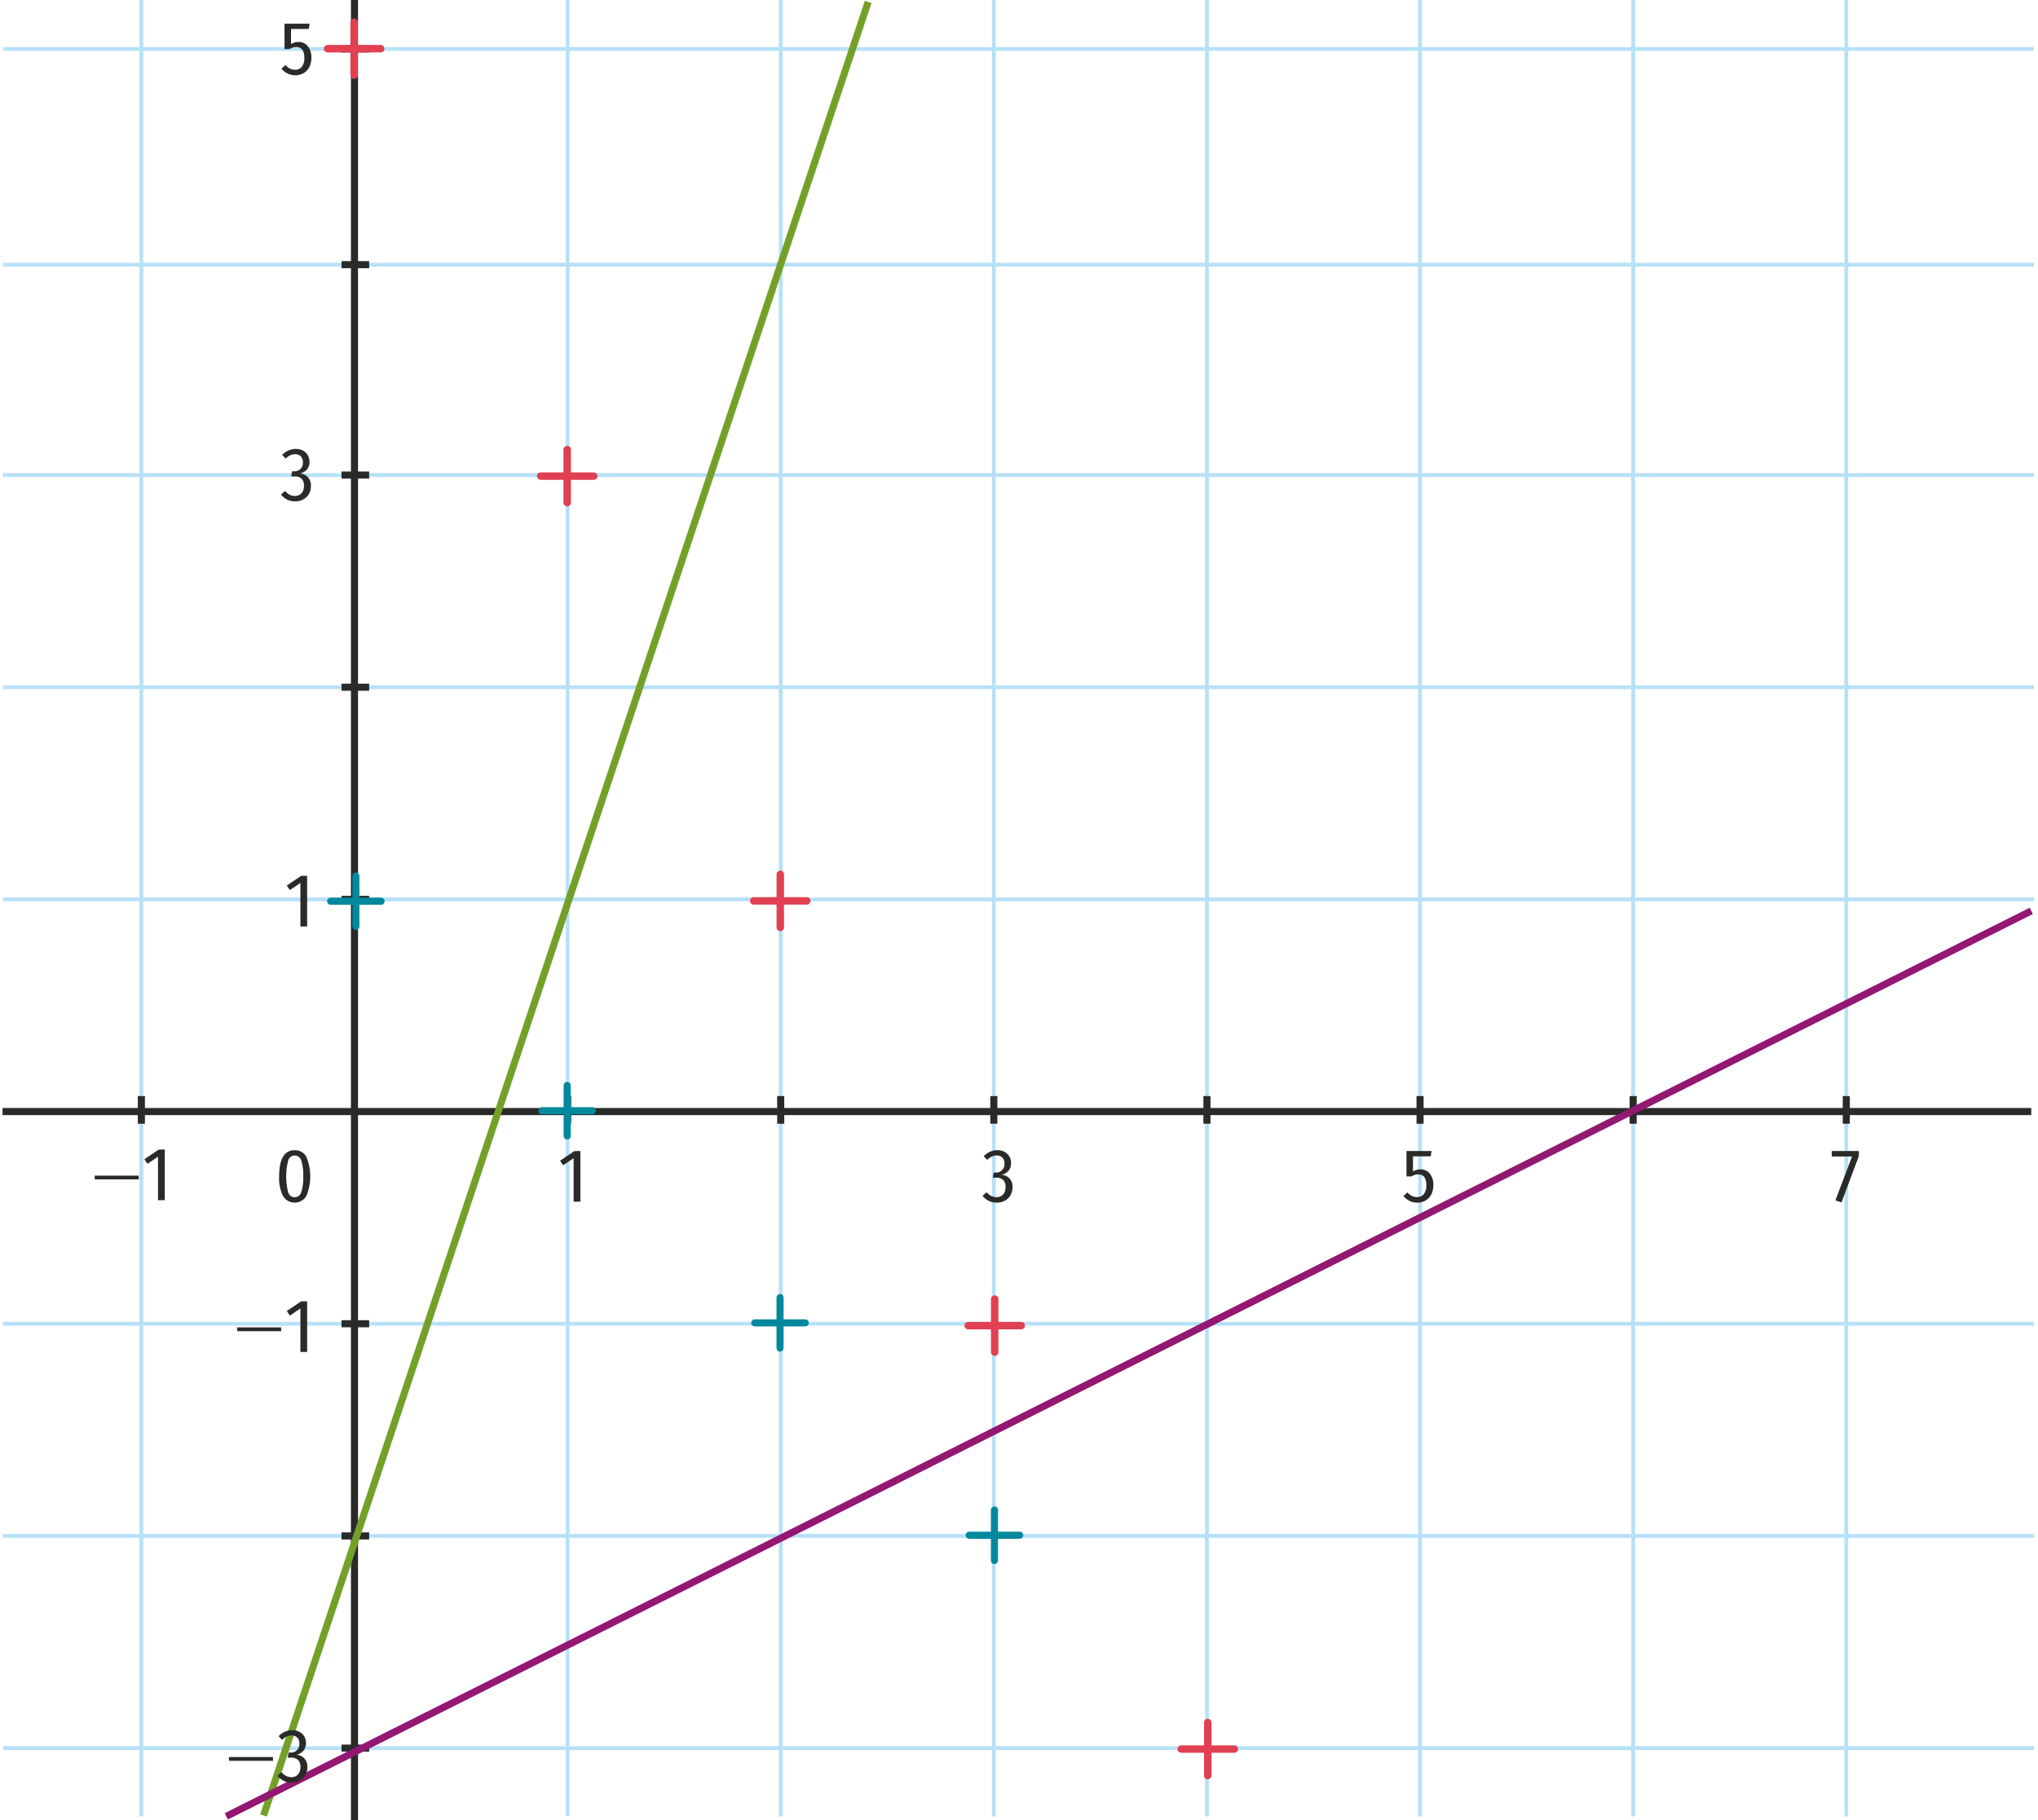 <svg xmlns="http://www.w3.org/2000/svg" xmlns:xlink="http://www.w3.org/1999/xlink" viewBox="0 0 215.433 192.453"><defs><symbol id="bccaab27-77a7-4bbc-8771-defb49215d22" data-name="Croix" viewBox="0 0 6.083 6.083"><line x1="3.042" y1="0.375" x2="3.042" y2="5.708" style="fill:#931773;stroke:#e14052;stroke-linecap:round;stroke-miterlimit:10;stroke-width:0.75px"/><line x1="5.708" y1="3.042" x2="0.375" y2="3.042" style="fill:#931773;stroke:#e14052;stroke-linecap:round;stroke-miterlimit:10;stroke-width:0.75px"/></symbol><symbol id="f7bf37be-dd02-447d-8fde-5638861053c2" data-name="Croix 2" viewBox="0 0 6.083 6.083"><line x1="3.042" y1="0.375" x2="3.042" y2="5.708" style="fill:none;stroke:#00889d;stroke-linecap:round;stroke-miterlimit:10;stroke-width:0.75px"/><line x1="5.708" y1="3.042" x2="0.375" y2="3.042" style="fill:none;stroke:#00889d;stroke-linecap:round;stroke-miterlimit:10;stroke-width:0.75px"/></symbol></defs><g id="bb5640ad-65f9-4c89-8950-76dd49a1775d" data-name="Calque 1"><line x1="0.266" y1="117.524" x2="214.72" y2="117.524" style="fill:none;stroke:#2a2a29;stroke-miterlimit:10;stroke-width:0.75px"/><line x1="37.472" y1="192.601" x2="37.472" y2="-0.549" style="fill:none;stroke:#2a2a29;stroke-miterlimit:10;stroke-width:0.75px"/><line x1="0.323" y1="95.091" x2="215.002" y2="95.091" style="fill:none;stroke:#b6e1f8;stroke-miterlimit:10;stroke-width:0.4px"/><line x1="39.024" y1="95.091" x2="36.101" y2="95.091" style="fill:none;stroke:#2a2a29;stroke-miterlimit:10;stroke-width:0.75px"/><line x1="0.323" y1="72.658" x2="215.002" y2="72.658" style="fill:none;stroke:#b6e1f8;stroke-miterlimit:10;stroke-width:0.4px"/><line x1="39.024" y1="72.658" x2="36.101" y2="72.658" style="fill:none;stroke:#2a2a29;stroke-miterlimit:10;stroke-width:0.75px"/><line x1="0.323" y1="50.225" x2="215.002" y2="50.225" style="fill:none;stroke:#b6e1f8;stroke-miterlimit:10;stroke-width:0.4px"/><line x1="39.024" y1="50.225" x2="36.101" y2="50.225" style="fill:none;stroke:#2a2a29;stroke-miterlimit:10;stroke-width:0.75px"/><line x1="0.323" y1="184.824" x2="215.002" y2="184.824" style="fill:none;stroke:#b6e1f8;stroke-miterlimit:10;stroke-width:0.4px"/><line x1="39.024" y1="184.824" x2="36.101" y2="184.824" style="fill:none;stroke:#2a2a29;stroke-miterlimit:10;stroke-width:0.75px"/><line x1="0.323" y1="162.391" x2="215.002" y2="162.391" style="fill:none;stroke:#b6e1f8;stroke-miterlimit:10;stroke-width:0.4px"/><line x1="39.024" y1="162.391" x2="36.101" y2="162.391" style="fill:none;stroke:#2a2a29;stroke-miterlimit:10;stroke-width:0.75px"/><line x1="0.323" y1="139.957" x2="215.002" y2="139.957" style="fill:none;stroke:#b6e1f8;stroke-miterlimit:10;stroke-width:0.4px"/><line x1="39.024" y1="139.957" x2="36.101" y2="139.957" style="fill:none;stroke:#2a2a29;stroke-miterlimit:10;stroke-width:0.75px"/><line x1="0.323" y1="27.982" x2="215.002" y2="27.982" style="fill:none;stroke:#b6e1f8;stroke-miterlimit:10;stroke-width:0.4px"/><line x1="39.024" y1="27.982" x2="36.101" y2="27.982" style="fill:none;stroke:#2a2a29;stroke-miterlimit:10;stroke-width:0.75px"/><line x1="0.323" y1="5.176" x2="215.002" y2="5.176" style="fill:none;stroke:#b6e1f8;stroke-miterlimit:10;stroke-width:0.4px"/><line x1="39.024" y1="5.176" x2="36.101" y2="5.176" style="fill:none;stroke:#2a2a29;stroke-miterlimit:10;stroke-width:0.75px"/><line x1="60" y1="192.038" x2="60" y2="-0.831" style="fill:none;stroke:#b6e1f8;stroke-miterlimit:10;stroke-width:0.4px"/><line x1="60" y1="115.886" x2="60" y2="118.809" style="fill:none;stroke:#2a2a29;stroke-miterlimit:10;stroke-width:0.75px"/><line x1="82.528" y1="192.038" x2="82.528" y2="-0.831" style="fill:none;stroke:#b6e1f8;stroke-miterlimit:10;stroke-width:0.4px"/><line x1="82.528" y1="115.886" x2="82.528" y2="118.809" style="fill:none;stroke:#2a2a29;stroke-miterlimit:10;stroke-width:0.75px"/><line x1="105.056" y1="192.038" x2="105.056" y2="-0.831" style="fill:none;stroke:#b6e1f8;stroke-miterlimit:10;stroke-width:0.4px"/><line x1="105.056" y1="115.886" x2="105.056" y2="118.809" style="fill:none;stroke:#2a2a29;stroke-miterlimit:10;stroke-width:0.75px"/><line x1="127.584" y1="192.038" x2="127.584" y2="-0.831" style="fill:none;stroke:#b6e1f8;stroke-miterlimit:10;stroke-width:0.4px"/><line x1="127.584" y1="115.886" x2="127.584" y2="118.809" style="fill:none;stroke:#2a2a29;stroke-miterlimit:10;stroke-width:0.75px"/><line x1="150.112" y1="192.038" x2="150.112" y2="-0.831" style="fill:none;stroke:#b6e1f8;stroke-miterlimit:10;stroke-width:0.4px"/><line x1="150.112" y1="115.886" x2="150.112" y2="118.809" style="fill:none;stroke:#2a2a29;stroke-miterlimit:10;stroke-width:0.75px"/><line x1="172.64" y1="192.038" x2="172.64" y2="-0.831" style="fill:none;stroke:#b6e1f8;stroke-miterlimit:10;stroke-width:0.4px"/><line x1="172.64" y1="115.886" x2="172.64" y2="118.809" style="fill:none;stroke:#2a2a29;stroke-miterlimit:10;stroke-width:0.75px"/><line x1="195.168" y1="192.038" x2="195.168" y2="-0.831" style="fill:none;stroke:#b6e1f8;stroke-miterlimit:10;stroke-width:0.4px"/><line x1="195.168" y1="115.886" x2="195.168" y2="118.809" style="fill:none;stroke:#2a2a29;stroke-miterlimit:10;stroke-width:0.75px"/><line x1="14.944" y1="192.038" x2="14.944" y2="-0.831" style="fill:none;stroke:#b6e1f8;stroke-miterlimit:10;stroke-width:0.4px"/><line x1="14.944" y1="115.886" x2="14.944" y2="118.809" style="fill:none;stroke:#2a2a29;stroke-miterlimit:10;stroke-width:0.75px"/><path d="M32.38,122.304a5.398,5.398,0,0,1,0,4.156,1.434,1.434,0,0,1-2.456-.004,4.133,4.133,0,0,1-.416-2.08q0-2.769,1.648-2.769A1.342,1.342,0,0,1,32.38,122.304Zm-1.908.372a6.703,6.703,0,0,0,0,3.404.711.711,0,0,0,1.36,0,4.673,4.673,0,0,0,.22-1.704,4.747,4.747,0,0,0-.216-1.704.715.715,0,0,0-.68-.504A.723.723,0,0,0,30.472,122.676Z" style="fill:#2a2a29"/><path d="M61.35,121.696v5.352h-.712v-4.6l-1.112.752-.327-.48,1.52-1.023Z" style="fill:#2a2a29"/><path d="M106.197,121.788a1.268,1.268,0,0,1,.504.487,1.345,1.345,0,0,1,.176.677,1.251,1.251,0,0,1-.264.828,1.338,1.338,0,0,1-.752.428,1.21,1.21,0,0,1,1.168,1.32,1.671,1.671,0,0,1-.204.823,1.492,1.492,0,0,1-.584.584,1.751,1.751,0,0,1-.884.216,1.84,1.84,0,0,1-.828-.18,2.048,2.048,0,0,1-.668-.548l.432-.368a1.78,1.78,0,0,0,.492.396,1.202,1.202,0,0,0,.548.124.901.901,0,0,0,.7-.284,1.109,1.109,0,0,0,.26-.78.985.985,0,0,0-.26-.764,1.076,1.076,0,0,0-.748-.236h-.336l.088-.536h.225a.912.912,0,0,0,.659-.248.935.935,0,0,0,.261-.712.85.85,0,0,0-.221-.624.806.806,0,0,0-.604-.224,1.186,1.186,0,0,0-.517.112,1.735,1.735,0,0,0-.476.352l-.376-.384a1.956,1.956,0,0,1,1.44-.641A1.57,1.57,0,0,1,106.197,121.788Z" style="fill:#2a2a29"/><path d="M151.236,122.256h-1.872v1.6a1.519,1.519,0,0,1,.784-.224,1.233,1.233,0,0,1,.992.448,1.875,1.875,0,0,1,.376,1.24,2.076,2.076,0,0,1-.212.951,1.577,1.577,0,0,1-.597.648,1.701,1.701,0,0,1-.895.231,1.758,1.758,0,0,1-.804-.176,2.291,2.291,0,0,1-.66-.52l.424-.384a1.775,1.775,0,0,0,.472.372,1.193,1.193,0,0,0,.552.123.866.866,0,0,0,.721-.323,1.481,1.481,0,0,0,.256-.933q0-1.144-.864-1.144a1.145,1.145,0,0,0-.352.052,2.081,2.081,0,0,0-.36.164h-.52v-2.688h2.655Z" style="fill:#2a2a29"/><path d="M196.495,121.696v.527l-1.832,4.904-.648-.208,1.761-4.648h-2.145v-.575Z" style="fill:#2a2a29"/><path d="M32.467,92.602v5.352h-.712V93.354l-1.112.752-.328-.48,1.52-1.023Z" style="fill:#2a2a29"/><path d="M32.036,47.644a1.275,1.275,0,0,1,.504.487,1.345,1.345,0,0,1,.176.677,1.251,1.251,0,0,1-.264.828,1.34,1.34,0,0,1-.752.428,1.289,1.289,0,0,1,.848.384,1.302,1.302,0,0,1,.32.937,1.671,1.671,0,0,1-.204.823,1.496,1.496,0,0,1-.584.584,1.754,1.754,0,0,1-.884.216,1.84,1.84,0,0,1-.828-.18,2.054,2.054,0,0,1-.668-.548l.432-.368a1.773,1.773,0,0,0,.492.396,1.2,1.2,0,0,0,.548.124.903.903,0,0,0,.7-.284,1.112,1.112,0,0,0,.26-.78.987.987,0,0,0-.26-.764,1.077,1.077,0,0,0-.748-.236h-.336l.088-.536h.224a.914.914,0,0,0,.66-.248.937.937,0,0,0,.26-.712.852.852,0,0,0-.22-.624.807.807,0,0,0-.604-.224,1.183,1.183,0,0,0-.516.112,1.728,1.728,0,0,0-.476.352l-.376-.384a1.955,1.955,0,0,1,1.44-.641A1.572,1.572,0,0,1,32.036,47.644Z" style="fill:#2a2a29"/><path d="M32.635,3.063H30.764V4.662a1.517,1.517,0,0,1,.784-.224,1.232,1.232,0,0,1,.992.448,1.873,1.873,0,0,1,.376,1.24,2.07,2.07,0,0,1-.212.951,1.576,1.576,0,0,1-.596.648,1.702,1.702,0,0,1-.896.231,1.759,1.759,0,0,1-.804-.176,2.291,2.291,0,0,1-.66-.52l.424-.384a1.785,1.785,0,0,0,.472.372,1.193,1.193,0,0,0,.552.123.865.865,0,0,0,.72-.323,1.478,1.478,0,0,0,.256-.933q0-1.144-.864-1.144a1.148,1.148,0,0,0-.352.052,2.095,2.095,0,0,0-.36.164h-.52V2.503h2.656Z" style="fill:#2a2a29"/><path d="M10.019,124.693l-.008-.399h4.653l.008.399Z" style="fill:#2a2a29"/><path d="M17.415,121.541v5.352h-.713v-4.6l-1.111.752-.328-.48,1.519-1.023Z" style="fill:#2a2a29"/><path d="M25.072,140.742l-.008-.399h4.653l.008.399Z" style="fill:#2a2a29"/><path d="M32.468,137.589V142.941h-.713V138.341l-1.111.752-.328-.48,1.519-1.023Z" style="fill:#2a2a29"/><line x1="27.859" y1="191.944" x2="91.773" y2="0.202" style="fill:none;stroke:#74a029;stroke-miterlimit:10;stroke-width:0.75px"/><line x1="214.72" y1="96.307" x2="23.917" y2="192.038" style="fill:none;stroke:#931773;stroke-miterlimit:10;stroke-width:0.75px"/><use width="6.083" height="6.083" transform="translate(34.232 1.948) scale(1.052)" xlink:href="#bccaab27-77a7-4bbc-8771-defb49215d22"/><use width="6.083" height="6.083" transform="translate(56.757 47.138) scale(1.052)" xlink:href="#bccaab27-77a7-4bbc-8771-defb49215d22"/><use width="6.083" height="6.083" transform="translate(79.282 92.047) scale(1.052)" xlink:href="#bccaab27-77a7-4bbc-8771-defb49215d22"/><use width="6.083" height="6.083" transform="translate(101.947 136.956) scale(1.052)" xlink:href="#bccaab27-77a7-4bbc-8771-defb49215d22"/><use width="6.083" height="6.083" transform="translate(124.472 181.724) scale(1.052)" xlink:href="#bccaab27-77a7-4bbc-8771-defb49215d22"/><use width="6.083" height="6.083" transform="translate(34.577 92.241)" xlink:href="#f7bf37be-dd02-447d-8fde-5638861053c2"/><use width="6.083" height="6.083" transform="translate(56.914 114.391)" xlink:href="#f7bf37be-dd02-447d-8fde-5638861053c2"/><use width="6.083" height="6.083" transform="translate(79.415 136.822)" xlink:href="#f7bf37be-dd02-447d-8fde-5638861053c2"/><use width="6.083" height="6.083" transform="translate(102.081 159.276)" xlink:href="#f7bf37be-dd02-447d-8fde-5638861053c2"/><path d="M24.209,186.168l-.008-.399h4.653l.008.399Z" style="fill:#2a2a29"/><path d="M31.662,183.107a1.268,1.268,0,0,1,.504.487,1.345,1.345,0,0,1,.176.677,1.251,1.251,0,0,1-.264.828,1.341,1.341,0,0,1-.752.428,1.288,1.288,0,0,1,.848.384,1.305,1.305,0,0,1,.32.937,1.661,1.661,0,0,1-.205.823,1.48,1.48,0,0,1-.584.584,1.75,1.75,0,0,1-.883.216,1.837,1.837,0,0,1-.828-.18,2.041,2.041,0,0,1-.669-.548l.433-.368a1.752,1.752,0,0,0,.492.396,1.193,1.193,0,0,0,.547.124.906.906,0,0,0,.701-.284,1.118,1.118,0,0,0,.26-.78.992.992,0,0,0-.26-.764,1.079,1.079,0,0,0-.748-.236h-.336l.088-.536H30.724a.911.911,0,0,0,.66-.248.935.935,0,0,0,.26-.712.853.853,0,0,0-.219-.624.806.806,0,0,0-.604-.224,1.188,1.188,0,0,0-.518.112,1.732,1.732,0,0,0-.475.352L29.453,183.567a1.954,1.954,0,0,1,1.439-.641A1.572,1.572,0,0,1,31.662,183.107Z" style="fill:#2a2a29"/></g></svg>
